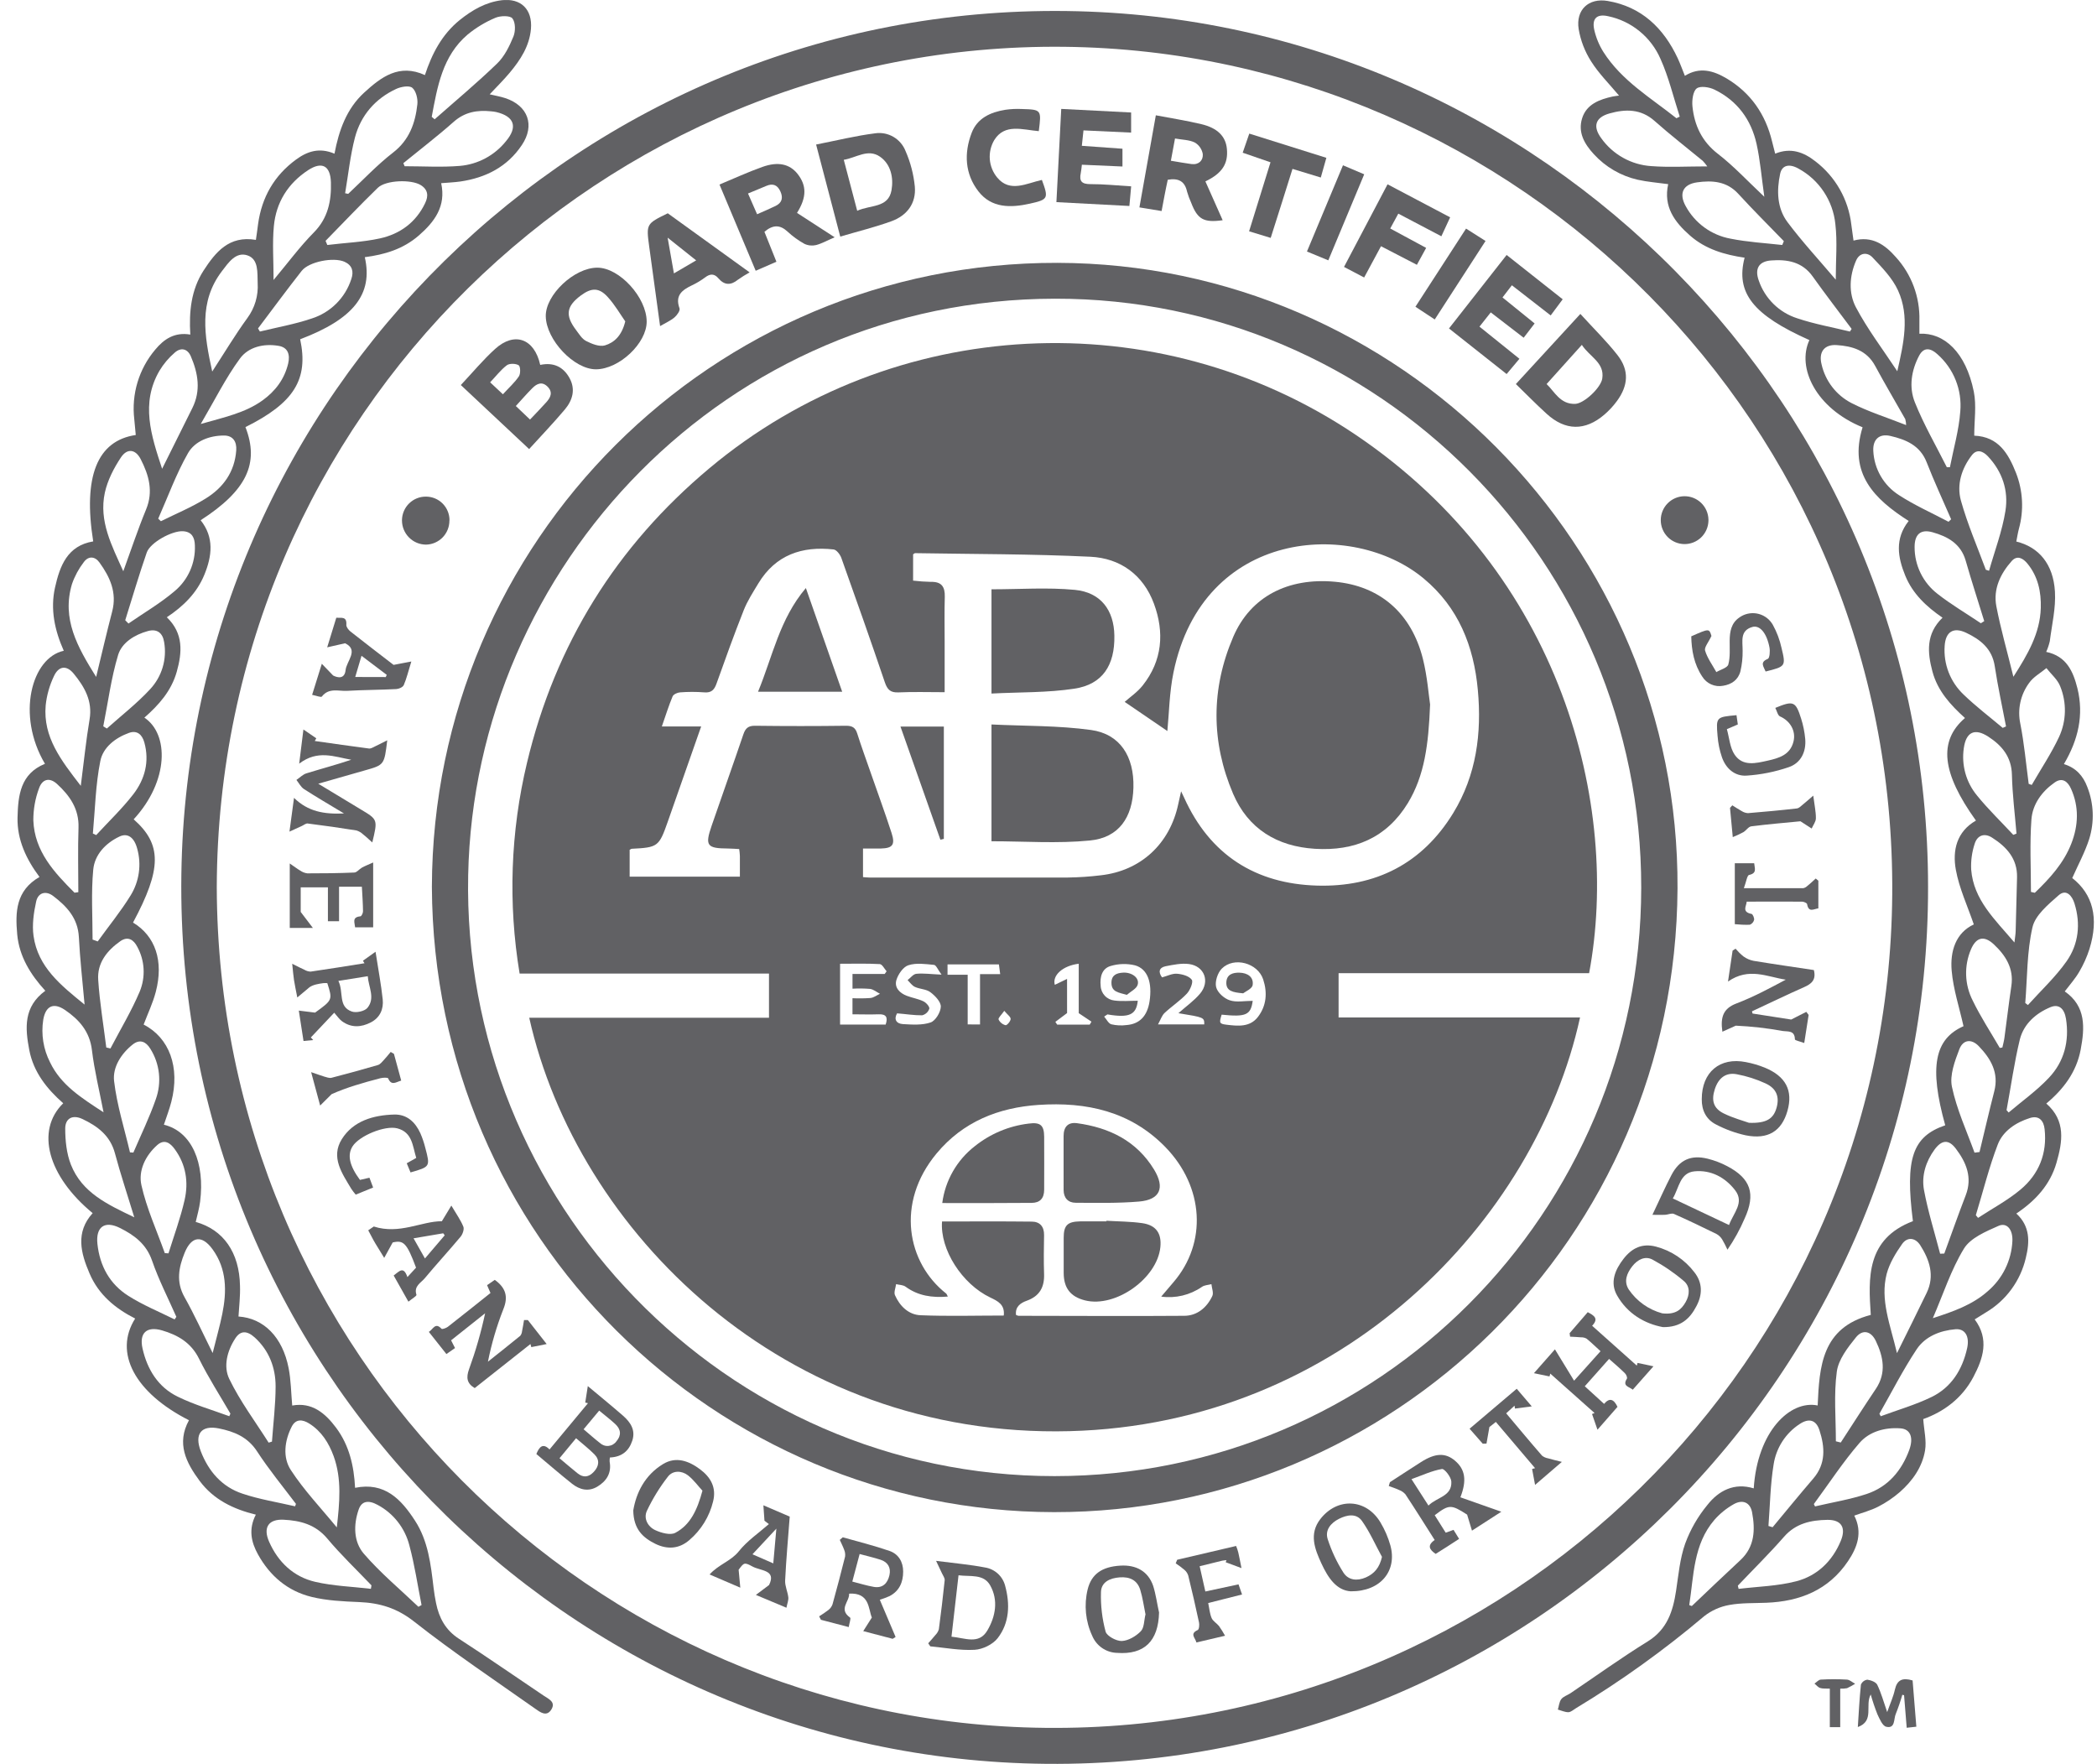 <svg xmlns="http://www.w3.org/2000/svg" width="107" height="90" viewBox="0 0 107 90" fill="none"><g id="Board-Certified Orthodontist-White" clip-path="url(#clip0_7387_180586)"><g id="Vector"><path d="M98.38 45.26C98.415 69.978 78.259 90.225 53.39 90C28.934 89.775 8.913 69.589 9.254 44.627C9.59 20.212 29.639 0.247 54.413 0.563C78.677 0.873 98.388 20.787 98.38 45.26ZM11.061 45.267C11.123 69.064 30.268 87.914 53.324 88.164C76.88 88.424 96.374 69.409 96.552 45.627C96.731 21.564 77.358 2.643 54.304 2.388C30.733 2.129 11.128 21.242 11.061 45.267Z" fill="#616164"></path><path d="M12.169 67.175C13.46 67.262 14.419 68.226 14.727 69.808C14.848 70.427 14.852 71.069 14.91 71.718C15.918 71.535 16.59 72.103 17.15 72.851C17.821 73.75 18.062 74.8 18.118 75.916C19.628 75.608 20.469 76.501 21.177 77.594C21.849 78.629 21.983 79.83 22.124 81.021C22.156 81.281 22.196 81.54 22.249 81.796C22.402 82.554 22.733 83.174 23.416 83.617C24.872 84.558 26.296 85.552 27.737 86.518C28.003 86.695 28.373 86.847 28.13 87.233C27.887 87.62 27.556 87.361 27.308 87.186C25.238 85.725 23.124 84.312 21.134 82.744C20.259 82.054 19.378 81.789 18.329 81.746C17.514 81.712 16.682 81.674 15.896 81.482C14.685 81.186 13.776 80.419 13.166 79.318C12.812 78.682 12.673 78.027 13.054 77.285C11.906 77.006 10.894 76.517 10.185 75.561C9.494 74.627 8.995 73.651 9.642 72.468C6.89 71.072 5.786 69.026 6.897 67.279C5.878 66.763 5.025 66.055 4.569 64.978C4.121 63.938 3.84 62.881 4.728 61.9C2.443 60.019 1.801 57.691 3.226 56.294C2.39 55.559 1.71 54.705 1.494 53.579C1.278 52.453 1.196 51.372 2.312 50.554C1.566 49.74 0.981 48.81 0.878 47.675C0.775 46.539 0.806 45.444 2.015 44.747C1.343 43.848 0.868 42.851 0.895 41.713C0.922 40.575 1.044 39.482 2.294 38.973C0.82 36.49 1.612 33.559 3.254 33.206C2.794 32.173 2.559 31.096 2.806 29.984C3.054 28.873 3.436 27.844 4.756 27.625C4.233 24.331 4.95 22.487 6.927 22.196C6.903 21.933 6.88 21.663 6.852 21.395C6.777 20.761 6.833 20.119 7.016 19.508C7.2 18.896 7.507 18.33 7.919 17.843C8.367 17.299 8.912 16.936 9.71 17.072C9.64 15.909 9.75 14.796 10.382 13.813C10.998 12.866 11.684 12.008 13.057 12.24C13.095 11.975 13.136 11.702 13.169 11.429C13.358 10.063 13.993 8.957 15.104 8.143C15.671 7.727 16.29 7.51 17.067 7.842C17.291 6.659 17.68 5.554 18.577 4.73C19.447 3.931 20.369 3.231 21.681 3.831C22.039 2.742 22.55 1.756 23.458 1.022C24.094 0.513 24.78 0.112 25.605 0.011C26.587 -0.102 27.173 0.485 27.092 1.471C27.016 2.354 26.555 3.054 26.012 3.706C25.704 4.077 25.357 4.416 24.987 4.813C25.274 4.882 25.537 4.925 25.788 5.009C26.941 5.391 27.307 6.391 26.628 7.401C25.886 8.512 24.793 9.068 23.499 9.26C23.187 9.305 22.87 9.316 22.511 9.347C22.769 10.52 22.175 11.317 21.369 12.017C20.562 12.717 19.625 12.99 18.614 13.123C19.045 15.011 18.036 16.281 15.316 17.311C15.752 19.359 15.005 20.557 12.524 21.793C13.244 23.641 12.586 25.03 10.238 26.545C10.937 27.423 10.819 28.372 10.427 29.327C10.046 30.259 9.359 30.934 8.512 31.496C9.371 32.321 9.296 33.288 9.02 34.272C8.743 35.256 8.108 35.967 7.367 36.618C8.624 37.45 8.627 39.847 6.821 41.806C8.268 43.084 8.26 44.329 6.788 47.074C7.926 47.761 8.362 49.032 7.949 50.61C7.8 51.181 7.539 51.723 7.329 52.279C8.643 52.953 9.197 54.459 8.742 56.218C8.64 56.615 8.491 56.998 8.363 57.388C9.794 57.739 10.461 59.344 10.211 61.312C10.166 61.663 10.065 62.005 9.987 62.35C11.4 62.743 12.215 63.907 12.246 65.609C12.264 66.137 12.2 66.657 12.169 67.175ZM17.61 9.86L17.767 9.892C18.527 9.18 19.242 8.416 20.064 7.779C20.886 7.142 21.191 6.279 21.296 5.319C21.327 5.041 21.227 4.636 21.035 4.478C20.877 4.349 20.456 4.424 20.212 4.539C19.145 5.036 18.412 5.887 18.113 7.01C17.869 7.944 17.772 8.909 17.61 9.86ZM18.925 81.07L18.954 80.893C18.198 80.1 17.4 79.341 16.698 78.503C16.096 77.785 15.32 77.587 14.475 77.544C13.698 77.504 13.414 77.943 13.729 78.661C14.189 79.711 14.984 80.458 16.08 80.713C17.01 80.929 17.978 80.957 18.925 81.07ZM22.029 5.961L22.178 6.087C23.246 5.143 24.345 4.228 25.369 3.237C25.742 2.877 25.995 2.357 26.197 1.865C26.308 1.595 26.308 1.147 26.146 0.94C26.034 0.788 25.533 0.798 25.281 0.907C24.768 1.122 24.29 1.411 23.86 1.764C22.576 2.857 22.317 4.422 22.029 5.961ZM15.058 76.856L15.101 76.736C14.429 75.845 13.721 74.984 13.114 74.053C12.636 73.318 11.939 73.042 11.173 72.887C10.267 72.703 9.905 73.173 10.247 74.055C10.642 75.077 11.326 75.869 12.374 76.215C13.242 76.507 14.16 76.651 15.058 76.86V76.856ZM13.959 14.286C14.696 13.405 15.302 12.582 16.018 11.857C16.733 11.133 16.913 10.257 16.885 9.3C16.858 8.456 16.431 8.221 15.724 8.681C14.697 9.355 14.088 10.324 13.974 11.537C13.892 12.405 13.959 13.285 13.959 14.29V14.286ZM11.701 72.261L11.757 72.131C11.217 71.198 10.63 70.288 10.152 69.322C9.745 68.502 9.07 68.12 8.267 67.883C7.483 67.658 7.093 68.016 7.274 68.813C7.516 69.881 8.071 70.78 9.066 71.264C9.908 71.678 10.82 71.939 11.701 72.263V72.261ZM20.581 8.325L20.646 8.482C21.586 8.482 22.53 8.542 23.463 8.465C23.92 8.426 24.363 8.294 24.767 8.078C25.171 7.862 25.527 7.566 25.815 7.208C26.426 6.483 26.255 5.944 25.327 5.719C25.238 5.7 25.148 5.687 25.058 5.68C24.349 5.608 23.714 5.712 23.143 6.222C22.318 6.954 21.437 7.626 20.581 8.325ZM10.83 18.955C11.459 17.989 12.002 17.079 12.622 16.228C13 15.716 13.187 15.086 13.148 14.449C13.127 13.92 13.208 13.222 12.62 13.029C12.033 12.836 11.656 13.402 11.328 13.83C10.128 15.403 10.424 17.124 10.828 18.955H10.83ZM8.91 67.323L8.999 67.193C8.578 66.238 8.097 65.305 7.758 64.322C7.464 63.473 6.852 63.024 6.126 62.66C5.343 62.267 4.879 62.597 4.971 63.469C5.09 64.593 5.6 65.521 6.546 66.119C7.291 66.593 8.118 66.93 8.91 67.323ZM6.852 62.113C6.503 60.966 6.15 59.913 5.863 58.841C5.62 57.935 4.967 57.456 4.195 57.093C3.71 56.868 3.33 57.056 3.328 57.582C3.328 58.198 3.395 58.856 3.617 59.423C4.184 60.863 5.491 61.459 6.852 62.113ZM8.272 23.92C8.815 22.829 9.315 21.826 9.813 20.824C10.261 19.925 10.108 19.046 9.737 18.18C9.568 17.786 9.227 17.716 8.918 17.991C8.609 18.257 8.344 18.571 8.134 18.921C7.174 20.577 7.705 22.207 8.272 23.92ZM16.614 12.293L16.702 12.501C17.598 12.389 18.513 12.356 19.389 12.164C20.409 11.939 21.222 11.352 21.692 10.366C21.868 10.002 21.846 9.679 21.468 9.444C20.985 9.145 19.687 9.185 19.276 9.584C18.37 10.464 17.5 11.382 16.614 12.288V12.293ZM6.292 29.146C6.687 28.065 7.031 27.019 7.452 26C7.838 25.072 7.594 24.239 7.179 23.429C6.917 22.919 6.492 22.859 6.171 23.339C5.809 23.885 5.488 24.507 5.35 25.136C5.035 26.595 5.708 27.845 6.292 29.151V29.146ZM4.316 51.259C4.204 50.037 4.082 48.925 4.024 47.81C3.973 46.85 3.408 46.244 2.714 45.718C2.331 45.428 1.942 45.552 1.845 46.001C1.72 46.57 1.632 47.185 1.711 47.754C1.933 49.343 3.101 50.273 4.316 51.259ZM5.284 56.756C5.067 55.633 4.815 54.615 4.691 53.584C4.579 52.633 4.037 52.023 3.313 51.532C2.729 51.136 2.326 51.331 2.207 52.032C2.09 52.775 2.212 53.537 2.555 54.207C3.114 55.372 4.165 56.025 5.284 56.756ZM4.122 40.097C4.279 38.889 4.387 37.794 4.57 36.712C4.732 35.761 4.308 35.041 3.759 34.371C3.398 33.93 2.992 33.976 2.752 34.501C2.528 34.97 2.385 35.474 2.331 35.991C2.188 37.618 3.126 38.805 4.122 40.097ZM21.354 81.985L21.51 81.897C21.307 80.88 21.157 79.848 20.887 78.849C20.775 78.412 20.573 78.003 20.295 77.648C20.017 77.293 19.668 77 19.27 76.788C18.788 76.525 18.45 76.593 18.301 77.025C18.031 77.805 18.039 78.664 18.559 79.272C19.399 80.249 20.408 81.088 21.348 81.985H21.354ZM4.906 34.54C5.198 33.336 5.446 32.269 5.724 31.201C5.977 30.237 5.612 29.444 5.076 28.703C4.852 28.387 4.516 28.354 4.278 28.68C4.018 29.017 3.814 29.394 3.674 29.797C3.138 31.58 3.955 33.021 4.906 34.54ZM3.8 45.551L3.997 45.523C3.997 44.426 3.968 43.329 4.006 42.233C4.038 41.276 3.558 40.597 2.913 40.005C2.536 39.659 2.16 39.737 1.989 40.23C1.795 40.751 1.698 41.303 1.701 41.859C1.761 43.44 2.765 44.513 3.801 45.549L3.8 45.551ZM13.166 16.758L13.26 16.917C14.139 16.702 15.039 16.545 15.893 16.256C16.368 16.107 16.799 15.847 17.153 15.497C17.507 15.147 17.771 14.716 17.925 14.242C18.058 13.856 17.977 13.538 17.581 13.358C17.021 13.107 15.764 13.349 15.392 13.823C14.635 14.786 13.907 15.776 13.167 16.756L13.166 16.758ZM10.243 21.634C11.446 21.288 12.501 21.073 13.394 20.431C14.048 19.961 14.514 19.347 14.705 18.546C14.806 18.109 14.705 17.726 14.213 17.647C13.454 17.517 12.673 17.704 12.24 18.299C11.512 19.292 10.958 20.415 10.243 21.634ZM17.185 77.939C17.329 76.674 17.446 75.468 17.026 74.305C16.781 73.631 16.406 73.029 15.778 72.636C15.442 72.424 15.091 72.383 14.882 72.801C14.515 73.524 14.419 74.362 14.836 75.004C15.517 76.051 16.395 76.968 17.188 77.939H17.185ZM8.073 26.465L8.21 26.595C8.975 26.214 9.778 25.885 10.496 25.436C11.392 24.884 11.976 24.076 12.054 22.978C12.086 22.529 11.884 22.222 11.428 22.223C10.683 22.223 9.944 22.507 9.593 23.122C8.988 24.181 8.569 25.348 8.073 26.465ZM6.394 31.651L6.555 31.816C7.346 31.27 8.185 30.78 8.914 30.16C9.252 29.877 9.521 29.519 9.7 29.116C9.878 28.712 9.962 28.272 9.944 27.831C9.934 27.436 9.798 27.134 9.339 27.106C8.787 27.072 7.667 27.676 7.487 28.196C7.09 29.338 6.751 30.499 6.388 31.653L6.394 31.651ZM13.713 73.609L13.877 73.558C13.944 72.619 14.062 71.68 14.063 70.741C14.063 69.779 13.727 68.907 12.997 68.244C12.594 67.881 12.265 67.894 12.008 68.288C11.588 68.929 11.387 69.725 11.702 70.367C12.254 71.506 13.026 72.536 13.708 73.612L13.713 73.609ZM4.739 42.532L4.908 42.61C5.545 41.919 6.234 41.261 6.805 40.524C7.392 39.76 7.635 38.859 7.365 37.883C7.253 37.481 6.993 37.247 6.581 37.396C5.882 37.647 5.255 38.137 5.119 38.833C4.876 40.042 4.852 41.296 4.739 42.532ZM5.27 37.06L5.453 37.173C6.195 36.509 6.99 35.893 7.663 35.164C7.957 34.848 8.175 34.468 8.299 34.053C8.423 33.639 8.449 33.201 8.377 32.774C8.304 32.29 8.014 32.073 7.548 32.199C6.877 32.382 6.223 32.783 6.028 33.416C5.671 34.597 5.513 35.84 5.27 37.057V37.06ZM10.851 69.039C11.046 68.252 11.221 67.649 11.344 67.034C11.575 65.885 11.575 64.754 10.85 63.751C10.312 63.005 9.771 63.066 9.422 63.923C9.12 64.661 8.974 65.405 9.414 66.184C9.912 67.067 10.331 67.995 10.851 69.039ZM8.409 63.941L8.597 63.952C8.876 63.054 9.208 62.155 9.418 61.236C9.629 60.317 9.489 59.412 8.91 58.628C8.686 58.318 8.385 58.104 8.021 58.429C7.412 58.972 7.051 59.739 7.216 60.475C7.481 61.66 7.998 62.788 8.409 63.941ZM6.628 58.799L6.805 58.811C7.191 57.912 7.629 57.013 7.949 56.091C8.102 55.667 8.156 55.214 8.108 54.766C8.059 54.318 7.908 53.887 7.667 53.507C7.45 53.153 7.141 53.008 6.778 53.29C6.18 53.763 5.738 54.459 5.822 55.166C5.965 56.389 6.349 57.588 6.632 58.799H6.628ZM4.724 47.942L4.987 48.036C5.546 47.257 6.163 46.506 6.666 45.687C6.883 45.335 7.025 44.942 7.083 44.532C7.141 44.122 7.113 43.705 7.002 43.306C6.85 42.729 6.515 42.485 6.094 42.686C5.383 43.023 4.831 43.612 4.758 44.371C4.646 45.557 4.724 46.754 4.724 47.942ZM5.42 53.447L5.636 53.498C6.141 52.532 6.709 51.588 7.131 50.591C7.281 50.226 7.348 49.832 7.326 49.437C7.305 49.043 7.195 48.658 7.006 48.312C6.818 47.947 6.529 47.758 6.144 48.021C5.456 48.504 4.948 49.142 5.012 50.01C5.088 51.156 5.281 52.299 5.423 53.446L5.42 53.447Z" fill="#616164"></path><path d="M89.485 75.944C89.671 73.046 91.333 71.428 92.747 71.714C92.836 69.725 92.951 67.746 95.457 67.093C95.331 65.21 95.217 63.22 97.607 62.31C97.203 59.125 97.578 57.992 99.256 57.418C98.424 54.434 98.715 53.014 100.189 52.362C99.975 51.403 99.667 50.479 99.585 49.535C99.498 48.531 99.795 47.596 100.714 47.169C100.393 46.227 99.97 45.328 99.798 44.384C99.618 43.4 99.834 42.436 100.823 41.87C99.079 39.441 98.896 37.812 100.263 36.637C99.526 35.973 98.864 35.249 98.602 34.26C98.344 33.288 98.266 32.341 99.118 31.518C98.3 30.957 97.594 30.3 97.215 29.369C96.835 28.438 96.67 27.497 97.391 26.582C95.655 25.476 94.306 24.166 95.039 21.803C92.645 20.826 91.671 18.754 92.325 17.353C89.454 16.073 88.552 14.945 89.019 13.149C88.002 12.999 87.031 12.719 86.24 12.025C85.448 11.331 84.865 10.55 85.12 9.396C84.586 9.321 84.065 9.284 83.564 9.171C82.702 8.975 81.921 8.519 81.324 7.865C80.845 7.345 80.504 6.756 80.728 6.037C80.952 5.317 81.61 5.074 82.287 4.925C82.39 4.903 82.496 4.894 82.611 4.878C82.113 4.28 81.579 3.755 81.186 3.13C80.867 2.629 80.651 2.07 80.552 1.484C80.398 0.504 81.056 -0.118 82.035 0.049C83.757 0.345 84.882 1.426 85.605 2.97C85.738 3.256 85.844 3.555 85.971 3.869C86.729 3.397 87.427 3.605 88.099 4.001C89.33 4.736 90.089 5.831 90.423 7.228C90.47 7.424 90.523 7.619 90.579 7.841C91.372 7.515 92.034 7.762 92.632 8.233C93.138 8.62 93.561 9.105 93.876 9.659C94.191 10.213 94.391 10.826 94.464 11.46C94.499 11.717 94.534 11.975 94.576 12.276C95.521 12.022 96.177 12.48 96.737 13.12C97.54 14.001 97.97 15.161 97.938 16.354V17.028C99.197 16.966 100.307 17.97 100.714 19.983C100.857 20.695 100.736 21.462 100.736 22.23C101.979 22.279 102.479 23.155 102.864 24.121C103.223 25.034 103.276 26.04 103.014 26.986C102.958 27.198 102.925 27.418 102.883 27.632C104.027 27.912 104.771 28.776 104.854 30.188C104.905 31.024 104.698 31.873 104.591 32.721C104.548 32.907 104.486 33.089 104.408 33.263C105.445 33.479 105.786 34.264 106.001 35.123C106.337 36.483 106.042 37.753 105.311 38.988C105.927 39.176 106.294 39.59 106.505 40.155C106.838 40.999 106.873 41.932 106.606 42.799C106.388 43.484 106.036 44.126 105.737 44.802C106.786 45.624 107.106 46.834 106.615 48.423C106.484 48.832 106.308 49.225 106.089 49.594C105.883 49.947 105.605 50.256 105.355 50.587C106.453 51.35 106.375 52.452 106.166 53.562C105.953 54.694 105.297 55.572 104.413 56.308C105.421 57.19 105.24 58.261 104.933 59.329C104.609 60.46 103.852 61.273 102.884 61.921C103.596 62.575 103.567 63.37 103.369 64.179C103.236 64.755 102.988 65.298 102.64 65.776C102.293 66.254 101.852 66.656 101.345 66.958L100.76 67.322C101.513 68.334 101.195 69.31 100.689 70.267C100.11 71.361 99.17 72.04 98.134 72.409C98.174 72.983 98.31 73.515 98.226 74.012C98.083 74.862 97.584 75.565 96.942 76.131C96.604 76.424 96.232 76.675 95.834 76.879C95.458 77.073 95.037 77.181 94.615 77.335C95.047 78.189 94.774 78.949 94.296 79.658C93.303 81.134 91.844 81.713 90.131 81.781C89.498 81.807 88.853 81.781 88.237 81.894C87.769 81.977 87.328 82.174 86.953 82.469C84.901 84.204 82.715 85.773 80.415 87.161C80.288 87.236 80.158 87.362 80.026 87.366C79.849 87.366 79.67 87.281 79.49 87.231C79.545 87.052 79.558 86.84 79.664 86.701C79.77 86.562 79.974 86.502 80.13 86.399C81.444 85.512 82.733 84.584 84.08 83.751C85.069 83.138 85.362 82.219 85.522 81.173C85.645 80.362 85.717 79.524 85.988 78.76C86.251 78.045 86.633 77.381 87.117 76.794C87.693 76.061 88.488 75.639 89.485 75.944ZM90.024 10.035C89.881 9.024 89.813 8.175 89.63 7.347C89.354 6.102 88.641 5.137 87.487 4.575C87.221 4.443 86.758 4.37 86.572 4.514C86.386 4.658 86.327 5.115 86.357 5.421C86.455 6.396 86.839 7.219 87.655 7.849C88.471 8.479 89.154 9.224 90.024 10.039V10.035ZM88.674 80.908C88.687 80.963 88.701 81.02 88.713 81.073C89.694 80.953 90.701 80.932 91.649 80.686C92.716 80.41 93.495 79.665 93.927 78.622C94.206 77.948 93.959 77.54 93.236 77.551C92.412 77.566 91.634 77.723 91.032 78.413C90.28 79.273 89.463 80.077 88.674 80.908ZM85.539 6.035L85.709 5.95C85.389 4.966 85.149 3.942 84.728 3.007C84.489 2.456 84.121 1.97 83.656 1.591C83.191 1.211 82.641 0.949 82.055 0.827C81.475 0.695 81.218 0.949 81.349 1.529C81.44 1.927 81.597 2.307 81.814 2.652C82.752 4.125 84.228 4.988 85.543 6.035H85.539ZM92.55 76.74L92.612 76.865C93.493 76.658 94.394 76.514 95.251 76.229C96.338 75.867 97.035 75.041 97.424 73.974C97.648 73.344 97.474 72.919 96.976 72.882C96.18 72.823 95.391 73.042 94.886 73.621C94.041 74.596 93.327 75.694 92.555 76.74H92.55ZM93.67 14.271C93.67 13.273 93.757 12.34 93.649 11.43C93.589 10.841 93.386 10.277 93.059 9.785C92.733 9.293 92.291 8.888 91.773 8.606C91.292 8.332 90.923 8.431 90.832 8.869C90.65 9.727 90.671 10.617 91.207 11.334C91.951 12.329 92.801 13.244 93.67 14.271ZM95.895 72.133L95.966 72.264C96.833 71.942 97.73 71.685 98.557 71.283C99.574 70.79 100.134 69.878 100.375 68.786C100.507 68.182 100.263 67.784 99.776 67.825C98.992 67.891 98.236 68.191 97.8 68.845C97.1 69.9 96.523 71.036 95.897 72.137L95.895 72.133ZM87.115 8.49C87.044 8.389 86.965 8.294 86.88 8.204C86.062 7.53 85.22 6.878 84.427 6.173C83.723 5.547 82.938 5.56 82.125 5.788C81.405 5.99 81.257 6.446 81.705 7.054C81.999 7.467 82.381 7.808 82.823 8.054C83.264 8.3 83.755 8.444 84.259 8.476C85.16 8.545 86.07 8.49 87.115 8.49ZM96.811 18.939C97.135 17.517 97.449 16.145 96.848 14.822C96.559 14.187 96.028 13.645 95.539 13.128C95.289 12.864 94.891 12.877 94.709 13.292C94.365 14.079 94.315 14.957 94.701 15.685C95.291 16.798 96.067 17.82 96.811 18.944V18.939ZM98.624 67.26C99.658 66.923 100.639 66.586 101.432 65.879C101.802 65.563 102.104 65.174 102.319 64.737C102.534 64.3 102.658 63.823 102.682 63.336C102.716 62.745 102.404 62.361 101.975 62.55C101.332 62.836 100.548 63.162 100.212 63.709C99.552 64.788 99.155 66.032 98.624 67.26ZM100.819 62.007L100.931 62.142C101.657 61.666 102.434 61.253 103.095 60.701C104.034 59.915 104.463 58.86 104.327 57.618C104.281 57.178 104.036 56.898 103.571 57.049C102.859 57.273 102.203 57.71 101.937 58.397C101.489 59.565 101.186 60.799 100.817 62.007H100.819ZM99.338 23.84H99.495C99.679 22.893 99.954 21.951 100.024 20.995C100.072 20.451 99.991 19.902 99.788 19.395C99.585 18.887 99.266 18.435 98.856 18.074C98.55 17.793 98.184 17.665 97.929 18.139C97.525 18.897 97.395 19.75 97.705 20.525C98.162 21.668 98.786 22.74 99.338 23.84ZM90.94 12.501L91.021 12.304C90.246 11.503 89.453 10.717 88.701 9.894C88.109 9.244 87.364 9.197 86.596 9.304C85.869 9.405 85.655 9.878 86.015 10.521C86.248 10.95 86.575 11.322 86.97 11.609C87.366 11.896 87.82 12.09 88.3 12.178C89.17 12.352 90.062 12.402 90.944 12.501H90.94ZM103.336 51.176L103.476 51.282C104.14 50.543 104.879 49.858 105.447 49.051C106.06 48.181 106.175 47.141 105.853 46.106C105.741 45.731 105.441 45.331 105.041 45.683C104.514 46.149 103.85 46.694 103.707 47.315C103.421 48.564 103.445 49.885 103.34 51.176H103.336ZM101.321 29.068L101.492 29.124C101.78 28.106 102.164 27.102 102.328 26.068C102.493 25.035 102.171 24.066 101.433 23.283C101.186 23.022 100.873 22.893 100.615 23.226C100.089 23.905 99.832 24.733 100.056 25.541C100.391 26.742 100.894 27.901 101.326 29.068H101.321ZM102.38 56.641L102.492 56.766C103.182 56.18 103.929 55.65 104.544 54.996C105.328 54.169 105.596 53.121 105.418 51.986C105.331 51.442 105.04 51.222 104.634 51.388C103.879 51.7 103.271 52.24 103.066 53.025C102.777 54.215 102.611 55.433 102.386 56.641H102.38ZM103.509 39.993L103.67 40.052C104.141 39.235 104.67 38.445 105.068 37.593C105.252 37.192 105.352 36.756 105.361 36.315C105.371 35.873 105.29 35.433 105.124 35.024C104.991 34.673 104.66 34.4 104.419 34.091C104.119 34.342 103.747 34.541 103.533 34.852C103.318 35.145 103.167 35.48 103.09 35.836C103.012 36.192 103.011 36.56 103.085 36.916C103.285 37.927 103.378 38.966 103.514 39.993H103.509ZM86.195 81.901L86.326 81.948C87.153 81.162 87.975 80.376 88.807 79.603C89.541 78.919 89.565 78.054 89.401 77.168C89.307 76.663 88.924 76.494 88.466 76.751C88.093 76.96 87.759 77.232 87.477 77.553C86.4 78.806 86.428 80.397 86.195 81.899V81.901ZM102.734 34.533C103.465 33.392 104.094 32.316 104.132 31.02C104.156 30.205 103.991 29.416 103.452 28.76C103.228 28.485 102.928 28.311 102.646 28.629C102.07 29.277 101.699 30.055 101.863 30.929C102.087 32.099 102.421 33.249 102.734 34.533ZM103.63 45.51L103.827 45.555C104.589 44.821 105.303 44.045 105.694 43.034C106.051 42.111 106.089 41.173 105.677 40.252C105.513 39.882 105.236 39.648 104.84 39.926C104.187 40.383 103.712 41.036 103.654 41.813C103.563 43.039 103.63 44.277 103.63 45.51ZM94.393 16.917L94.48 16.782C93.816 15.891 93.136 15.011 92.493 14.107C91.956 13.353 91.19 13.227 90.366 13.29C89.742 13.338 89.527 13.713 89.739 14.308C89.893 14.763 90.152 15.175 90.494 15.511C90.836 15.848 91.253 16.098 91.71 16.243C92.577 16.535 93.496 16.698 94.393 16.917ZM97.261 21.686C97.258 21.585 97.243 21.484 97.217 21.386C96.704 20.479 96.172 19.581 95.677 18.664C95.246 17.871 94.511 17.66 93.716 17.608C93.082 17.566 92.79 17.966 92.945 18.587C93.04 19.008 93.225 19.404 93.489 19.746C93.753 20.088 94.088 20.368 94.472 20.566C95.335 21.008 96.272 21.299 97.261 21.69V21.686ZM90.236 77.863L90.448 77.927C91.138 77.099 91.82 76.262 92.522 75.445C93.177 74.684 93.116 73.832 92.837 72.974C92.666 72.447 92.298 72.349 91.829 72.661C91.475 72.891 91.174 73.194 90.945 73.548C90.716 73.903 90.564 74.303 90.5 74.721C90.33 75.751 90.317 76.811 90.236 77.86V77.863ZM99.417 26.63L99.557 26.496C99.138 25.529 98.693 24.573 98.31 23.592C97.974 22.726 97.249 22.428 96.457 22.244C95.887 22.112 95.553 22.423 95.586 23.015C95.609 23.468 95.739 23.908 95.967 24.299C96.194 24.69 96.512 25.02 96.894 25.263C97.692 25.783 98.573 26.172 99.422 26.622L99.417 26.63ZM101.068 31.805L101.246 31.693C100.929 30.665 100.596 29.642 100.3 28.608C100.05 27.739 99.375 27.373 98.607 27.158C97.996 26.987 97.689 27.27 97.693 27.919C97.692 28.38 97.797 28.835 98.001 29.249C98.205 29.663 98.501 30.024 98.866 30.304C99.564 30.852 100.335 31.302 101.072 31.8L101.068 31.805ZM93.678 73.543L93.925 73.605C94.52 72.691 95.107 71.772 95.717 70.865C96.262 70.048 96.099 69.228 95.717 68.428C95.477 67.917 95.045 67.811 94.699 68.24C94.28 68.759 93.803 69.374 93.723 69.995C93.566 71.156 93.676 72.356 93.676 73.543H93.678ZM102.725 42.599L102.892 42.534C102.81 41.535 102.682 40.536 102.659 39.535C102.638 38.617 102.148 38.038 101.452 37.587C100.755 37.135 100.318 37.355 100.204 38.172C100.141 38.6 100.168 39.036 100.283 39.452C100.399 39.869 100.601 40.256 100.876 40.589C101.45 41.298 102.108 41.928 102.725 42.595V42.599ZM96.791 69.05C97.345 67.927 97.836 66.953 98.309 65.968C98.73 65.093 98.457 64.289 97.982 63.539C97.732 63.147 97.321 63.098 97.054 63.477C96.729 63.939 96.415 64.454 96.27 64.992C95.924 66.329 96.452 67.589 96.795 69.049L96.791 69.05ZM102.185 37.142L102.358 37.066C102.163 36.043 101.939 35.024 101.783 33.994C101.649 33.102 101.055 32.635 100.328 32.29C99.677 31.979 99.273 32.232 99.227 32.958C99.194 33.417 99.264 33.879 99.431 34.308C99.598 34.737 99.859 35.124 100.193 35.44C100.824 36.05 101.523 36.579 102.19 37.141L102.185 37.142ZM98.995 63.971L99.208 63.963C99.571 62.972 99.921 61.975 100.301 60.991C100.655 60.074 100.325 59.306 99.793 58.605C99.43 58.126 99.077 58.161 98.712 58.655C98.264 59.267 98.04 59.989 98.171 60.715C98.374 61.814 98.714 62.887 98.995 63.971ZM100.751 58.814L101.006 58.782C101.256 57.751 101.492 56.716 101.757 55.689C102.005 54.734 101.578 54.015 100.965 53.378C100.597 52.997 100.169 53.041 99.977 53.535C99.744 54.144 99.473 54.866 99.599 55.457C99.841 56.606 100.346 57.701 100.751 58.814ZM102.042 53.471L102.172 53.448C102.206 53.287 102.253 53.127 102.275 52.965C102.396 52.077 102.499 51.188 102.631 50.302C102.763 49.415 102.337 48.747 101.735 48.185C101.235 47.718 100.831 47.819 100.566 48.45C100.39 48.865 100.307 49.313 100.323 49.763C100.339 50.214 100.454 50.655 100.659 51.056C101.061 51.888 101.574 52.668 102.04 53.471H102.042ZM102.788 48.087C102.817 47.823 102.846 47.665 102.85 47.506C102.877 46.59 102.9 45.675 102.92 44.762C102.94 43.807 102.379 43.207 101.645 42.739C101.248 42.485 100.886 42.627 100.756 43.061C100.618 43.482 100.558 43.926 100.58 44.37C100.702 45.918 101.79 46.915 102.785 48.087H102.788Z" fill="#616164"></path><path d="M95.454 86.461C95.147 87.023 95.658 87.809 94.796 88.123C94.844 87.4 94.879 86.677 94.954 85.958C94.982 85.891 95.027 85.832 95.084 85.788C95.141 85.744 95.209 85.716 95.281 85.706C95.464 85.732 95.721 85.826 95.789 85.969C95.99 86.385 96.112 86.837 96.294 87.36C96.446 86.927 96.606 86.581 96.686 86.217C96.798 85.715 97.073 85.59 97.591 85.745C97.651 86.497 97.714 87.272 97.782 88.105L97.29 88.159C97.243 87.577 97.2 87.035 97.156 86.502L97.067 86.475C96.972 86.808 96.859 87.136 96.731 87.458C96.619 87.712 96.718 88.215 96.245 88.108C96.055 88.065 95.909 87.714 95.797 87.475C95.665 87.144 95.551 86.805 95.454 86.461Z" fill="#616164"></path><path d="M93.898 86.164V88.129H93.367V86.164C93.157 86.153 93.005 86.173 92.874 86.129C92.762 86.093 92.679 85.981 92.584 85.904C92.696 85.834 92.793 85.708 92.903 85.702C93.348 85.676 93.794 85.676 94.239 85.702C94.382 85.711 94.519 85.841 94.658 85.916C94.525 85.998 94.388 86.073 94.246 86.14C94.132 86.162 94.015 86.17 93.898 86.164Z" fill="#616164"></path><path d="M22.037 45.253C22.085 27.613 36.352 13.376 53.948 13.412C71.398 13.448 85.691 27.841 85.596 45.339C85.498 63.239 71.04 77.18 53.779 77.157C36.518 77.133 22.118 63.144 22.037 45.253ZM53.808 75.319C70.325 75.319 83.728 61.876 83.744 45.293C83.758 28.739 70.351 15.218 53.834 15.241C37.022 15.263 24.211 28.901 23.889 44.648C23.549 61.314 36.989 75.319 53.808 75.319Z" fill="#616164"></path><path d="M27.565 18.619C28.25 18.474 28.743 18.722 29.056 19.283C29.38 19.863 29.217 20.423 28.823 20.892C28.248 21.575 27.629 22.22 26.999 22.914L23.514 19.647C24.109 19.013 24.646 18.365 25.262 17.806C26.248 16.91 27.266 17.271 27.565 18.619ZM27.045 21.408C27.351 21.084 27.623 20.807 27.881 20.518C28.094 20.279 28.223 20.015 27.941 19.731C27.659 19.448 27.393 19.574 27.165 19.803C26.881 20.087 26.616 20.393 26.32 20.717L27.045 21.408ZM25.661 20.118C25.969 19.781 26.266 19.518 26.479 19.199C26.569 19.063 26.557 18.693 26.465 18.637C26.314 18.544 25.997 18.536 25.861 18.637C25.546 18.876 25.301 19.204 25.01 19.508L25.661 20.118Z" fill="#616164"></path><path d="M42.874 12.072C42.459 10.486 42.07 8.995 41.642 7.375C42.686 7.17 43.669 6.926 44.665 6.801C44.985 6.756 45.31 6.821 45.589 6.984C45.867 7.147 46.084 7.399 46.203 7.7C46.456 8.277 46.617 8.891 46.679 9.519C46.755 10.374 46.281 10.997 45.492 11.286C44.665 11.587 43.799 11.8 42.874 12.072ZM43.739 10.755C44.411 10.446 45.328 10.621 45.489 9.709C45.601 9.084 45.461 8.379 44.899 7.993C44.285 7.57 43.682 8.054 43.054 8.154C43.29 9.052 43.503 9.864 43.739 10.755Z" fill="#616164"></path><path d="M77.348 19.596L80.638 16.018C81.325 16.773 81.981 17.411 82.541 18.129C83.134 18.894 83.087 19.664 82.51 20.456C82.323 20.712 82.107 20.946 81.867 21.153C80.881 22 79.869 21.986 78.911 21.108C78.344 20.592 77.81 20.044 77.348 19.596ZM78.916 19.596C79.316 19.972 79.607 20.64 80.379 20.607C80.827 20.589 81.684 19.788 81.756 19.316C81.882 18.496 81.117 18.217 80.714 17.597L78.916 19.596Z" fill="#616164"></path><path d="M30.412 18.844C29.293 18.849 27.87 17.346 27.848 16.138C27.829 15.044 29.304 13.654 30.48 13.658C31.606 13.658 32.992 15.174 32.997 16.407C33.001 17.511 31.599 18.836 30.412 18.844ZM31.904 16.398C31.656 16.046 31.38 15.563 31.016 15.162C30.568 14.664 30.181 14.673 29.638 15.077C28.9 15.624 28.829 16.088 29.384 16.826C29.541 17.034 29.691 17.29 29.907 17.4C30.196 17.547 30.579 17.703 30.863 17.625C31.346 17.481 31.729 17.122 31.904 16.398Z" fill="#616164"></path><path d="M42.589 12.107C42.206 12.272 41.931 12.43 41.634 12.506C41.435 12.552 41.226 12.529 41.042 12.44C40.732 12.267 40.443 12.058 40.183 11.816C39.801 11.462 39.441 11.459 39.005 11.827L39.617 13.355L38.56 13.816L36.712 9.416C37.461 9.104 38.168 8.778 38.902 8.517C39.705 8.229 40.294 8.37 40.694 8.87C41.166 9.47 41.166 10.067 40.668 10.863L42.589 12.107ZM38.167 9.873L38.631 10.932C38.974 10.779 39.279 10.653 39.576 10.507C39.9 10.348 39.97 10.096 39.819 9.766C39.668 9.435 39.435 9.343 39.099 9.486C38.81 9.612 38.52 9.724 38.167 9.873Z" fill="#616164"></path><path d="M61.506 9.256C61.811 9.941 62.097 10.586 62.387 11.237C61.423 11.372 61.104 11.192 60.782 10.35C60.697 10.164 60.626 9.971 60.569 9.774C60.456 9.254 60.137 9.075 59.585 9.172C59.534 9.421 59.473 9.689 59.424 9.958C59.375 10.228 59.328 10.464 59.271 10.768L58.139 10.582C58.419 9.016 58.692 7.484 58.977 5.883C59.775 6.035 60.539 6.154 61.291 6.333C62.126 6.529 62.541 6.958 62.602 7.59C62.678 8.354 62.361 8.844 61.506 9.256ZM59.745 8.202C60.144 8.267 60.469 8.329 60.796 8.371C61.17 8.419 61.397 8.184 61.373 7.864C61.353 7.741 61.305 7.624 61.234 7.521C61.163 7.419 61.07 7.333 60.963 7.271C60.679 7.132 60.328 7.134 59.955 7.067C59.886 7.453 59.822 7.791 59.745 8.199V8.202Z" fill="#616164"></path><path d="M57.718 9.508C57.687 9.858 57.66 10.151 57.627 10.51L53.904 10.314C53.987 8.709 54.067 7.168 54.15 5.557L57.716 5.74V6.766L55.285 6.653C55.256 6.924 55.231 7.157 55.201 7.44L57.274 7.589V8.496L55.203 8.405C55.184 8.551 55.175 8.694 55.146 8.833C55.061 9.241 55.192 9.395 55.632 9.395C56.316 9.392 56.999 9.465 57.718 9.508Z" fill="#616164"></path><path d="M77.144 14.556L76.666 15.178L78.305 16.504L77.745 17.233L76.066 15.94L75.491 16.667L77.529 18.307L76.876 19.086L73.935 16.759L76.876 13.01L79.737 15.271L79.124 16.095L77.144 14.556Z" fill="#616164"></path><path d="M38.25 13.898C38.044 14.011 37.846 14.136 37.655 14.271C37.292 14.565 36.966 14.563 36.657 14.201C36.449 13.956 36.234 13.961 35.986 14.15C35.776 14.307 35.551 14.443 35.314 14.555C34.81 14.795 34.431 15.07 34.673 15.735C34.714 15.848 34.545 16.085 34.415 16.196C34.222 16.361 33.978 16.466 33.681 16.639C33.523 15.486 33.376 14.404 33.227 13.321C33.194 13.081 33.161 12.84 33.128 12.598C32.97 11.423 32.97 11.423 34.073 10.883L38.25 13.898ZM35.522 13.286L34.066 12.127C34.186 12.801 34.279 13.337 34.387 13.95L35.522 13.286Z" fill="#616164"></path><path d="M19.759 37.775C19.608 39.031 19.608 39.029 18.626 39.307C17.865 39.522 17.103 39.741 16.239 39.989L18.427 41.311C19.277 41.821 19.277 41.821 18.996 42.986C18.805 42.816 18.672 42.685 18.525 42.572C18.43 42.481 18.315 42.413 18.189 42.374C17.362 42.242 16.533 42.124 15.7 42.019C15.606 42.008 15.499 42.101 15.398 42.147L14.77 42.434C14.854 41.811 14.915 41.357 15.002 40.712C15.715 41.408 16.524 41.554 17.553 41.507C16.79 41.046 16.14 40.669 15.511 40.263C15.35 40.157 15.251 39.954 15.125 39.796C15.295 39.684 15.451 39.514 15.639 39.459C16.397 39.224 17.166 39.021 17.923 38.766C17.066 38.619 16.216 38.239 15.266 38.966C15.348 38.301 15.404 37.85 15.482 37.222L16.139 37.672L16.061 37.809C16.982 37.939 17.903 38.074 18.826 38.193C18.926 38.206 19.041 38.13 19.145 38.081C19.312 38.001 19.482 37.912 19.759 37.775Z" fill="#616164"></path><path d="M73.546 12.056L71.349 10.901L70.937 11.659L72.77 12.649L72.297 13.512L70.466 12.563C70.18 13.095 69.906 13.596 69.606 14.159L68.579 13.62L70.8 9.404L73.994 11.089L73.546 12.056Z" fill="#616164"></path><path d="M53.004 6.692C52.174 6.621 51.262 6.288 50.731 7.15C50.557 7.446 50.478 7.788 50.505 8.13C50.533 8.472 50.665 8.797 50.883 9.06C51.533 9.847 52.389 9.349 53.163 9.181C53.509 10.122 53.491 10.182 52.545 10.392C51.577 10.607 50.595 10.628 49.925 9.765C49.233 8.874 49.182 7.817 49.579 6.78C49.868 6.025 50.544 5.724 51.296 5.602C51.573 5.562 51.853 5.548 52.133 5.562C53.143 5.592 53.143 5.597 53.004 6.692Z" fill="#616164"></path><path d="M89.424 51.716L91.397 52.022L92.167 51.63C92.206 51.683 92.247 51.735 92.286 51.787C92.216 52.236 92.147 52.696 92.062 53.219C91.858 53.143 91.585 53.089 91.585 53.033C91.578 52.557 91.219 52.647 90.953 52.605C90.165 52.461 89.369 52.371 88.569 52.335L87.885 52.643C87.773 51.873 87.947 51.452 88.6 51.202C89.464 50.873 90.286 50.433 91.119 49.988C90.166 49.844 89.234 49.342 88.172 50.084C88.268 49.437 88.337 48.972 88.406 48.506L88.557 48.407C88.68 48.551 88.815 48.684 88.962 48.803C89.115 48.914 89.291 48.99 89.477 49.027C90.503 49.196 91.533 49.343 92.553 49.497C92.677 49.991 92.442 50.199 92.056 50.368C91.16 50.763 90.282 51.194 89.395 51.603L89.424 51.716Z" fill="#616164"></path><path d="M23.017 68.39L23.218 68.784L22.778 69.091L21.882 67.96C22.106 67.819 22.207 67.455 22.529 67.801C22.564 67.838 22.764 67.767 22.852 67.7C23.573 67.138 24.285 66.567 25.027 65.975L24.853 65.576L25.246 65.305C25.805 65.711 25.947 66.16 25.681 66.808C25.341 67.674 25.079 68.568 24.897 69.481C25.448 69.042 26 68.606 26.546 68.16C26.597 68.095 26.629 68.017 26.636 67.935C26.677 67.744 26.706 67.549 26.739 67.356H26.934L27.894 68.58L27.11 68.737L27.066 68.58L24.223 70.827C23.815 70.589 23.783 70.285 23.93 69.874C24.27 68.94 24.546 67.983 24.754 67.01L23.017 68.39Z" fill="#616164"></path><path d="M70.921 75.629C71.451 75.286 71.978 74.939 72.511 74.6C73.241 74.134 73.763 74.119 74.252 74.541C74.76 74.981 74.853 75.535 74.517 76.4L76.605 77.136L75.108 78.101C75.029 77.841 74.969 77.64 74.86 77.284C74.043 76.759 73.943 76.755 73.207 77.314C73.383 77.596 73.559 77.876 73.767 78.205L74.168 78.062L74.451 78.522L73.837 78.92L73.256 79.287C72.936 79.074 72.808 78.854 73.205 78.579C72.699 77.784 72.214 77.007 71.713 76.25C71.625 76.149 71.513 76.072 71.387 76.026C71.218 75.946 71.037 75.89 70.862 75.823L70.921 75.629ZM72.022 75.474L72.888 76.822C73.307 76.391 74.092 76.364 74.055 75.599C74.044 75.364 73.703 74.934 73.576 74.956C73.064 75.044 72.574 75.275 72.022 75.474Z" fill="#616164"></path><path d="M27.368 74.191C27.526 73.797 27.717 73.629 28.04 73.958L30.002 71.598L29.862 71.567C29.899 71.332 29.935 71.096 29.993 70.726C30.684 71.305 31.243 71.76 31.785 72.232C32.171 72.569 32.44 72.97 32.263 73.509C32.086 74.049 31.718 74.342 31.121 74.369C31.107 74.439 31.103 74.51 31.107 74.581C31.213 75.159 30.952 75.569 30.489 75.85C30.027 76.131 29.579 76.016 29.188 75.707C28.576 75.222 27.986 74.707 27.368 74.191ZM28.549 74.407C28.869 74.676 29.163 74.93 29.465 75.172C29.767 75.415 30.04 75.378 30.302 75.097C30.564 74.816 30.615 74.493 30.329 74.207C30.044 73.921 29.722 73.671 29.394 73.386L28.549 74.407ZM29.781 72.931C30.077 73.181 30.34 73.418 30.615 73.631C30.673 73.685 30.742 73.726 30.817 73.751C30.892 73.777 30.972 73.786 31.051 73.778C31.13 73.77 31.206 73.746 31.275 73.706C31.344 73.666 31.404 73.612 31.45 73.547C31.718 73.236 31.684 72.931 31.393 72.662C31.138 72.427 30.861 72.213 30.573 71.976L29.777 72.931H29.781Z" fill="#616164"></path><path d="M82.104 69.339L80.864 70.734L81.849 71.633C82.122 71.309 82.344 71.381 82.533 71.785L81.512 72.952L81.234 72.15L81.363 72.1L79.104 70.088C79.092 70.136 79.079 70.185 79.065 70.233L78.269 70.067C78.688 69.59 78.994 69.244 79.341 68.851L80.318 70.45L81.668 68.945C81.417 68.721 81.194 68.496 80.954 68.304C80.869 68.257 80.773 68.233 80.675 68.237C80.491 68.22 80.304 68.214 80.115 68.204L80.09 68.026L81.015 66.954C81.338 67.124 81.591 67.277 81.239 67.647L83.518 69.681C83.531 69.635 83.544 69.589 83.556 69.543L84.368 69.716L83.313 70.909C83.124 70.75 82.77 70.734 83.013 70.348C83.046 70.295 82.982 70.139 82.918 70.077C82.671 69.829 82.401 69.602 82.104 69.339Z" fill="#616164"></path><path d="M17.054 51.674L15.861 52.936L15.982 53.07L15.487 53.117C15.411 52.626 15.338 52.157 15.247 51.566L16.077 51.669C16.973 51.02 16.973 51.02 16.701 50.165C16.634 50.159 16.566 50.159 16.498 50.165C16.24 50.201 15.984 50.242 15.797 50.371L15.17 50.896C15.091 50.489 15.04 50.255 15.003 50.019C14.966 49.783 14.954 49.578 14.91 49.177C15.181 49.311 15.349 49.402 15.523 49.477C15.621 49.537 15.733 49.572 15.848 49.577C16.767 49.445 17.683 49.295 18.599 49.15L18.519 49.021L19.162 48.563C19.305 49.487 19.448 50.238 19.528 50.995C19.579 51.489 19.39 51.924 18.925 52.166C18.431 52.424 17.924 52.453 17.451 52.109C17.32 52.015 17.223 51.867 17.054 51.674ZM17.266 50.051C17.55 50.627 17.236 51.363 17.952 51.614C18.176 51.693 18.606 51.599 18.749 51.425C19.158 50.925 18.805 50.374 18.765 49.811L17.266 50.051Z" fill="#616164"></path><path d="M45.549 83.621L44.047 83.228L44.486 82.536C44.301 82.087 44.379 81.255 43.325 81.316C43.36 81.714 42.765 82.102 43.376 82.538C43.428 82.574 43.341 82.808 43.307 83.022L41.888 82.65L41.797 82.474C41.962 82.373 42.121 82.263 42.274 82.146C42.368 82.073 42.439 81.974 42.479 81.862C42.703 81.053 42.917 80.242 43.12 79.427C43.136 79.309 43.121 79.189 43.074 79.079C43.012 78.905 42.924 78.742 42.85 78.573L43.004 78.441C43.8 78.665 44.608 78.867 45.389 79.137C45.848 79.296 46.086 79.699 46.084 80.194C46.084 80.727 45.891 81.182 45.387 81.443C45.226 81.513 45.061 81.576 44.893 81.629C45.166 82.275 45.432 82.901 45.698 83.527L45.549 83.621ZM43.488 80.7C43.873 80.797 44.226 80.909 44.586 80.971C45.041 81.05 45.291 80.784 45.384 80.374C45.47 79.993 45.305 79.709 44.936 79.588C44.593 79.476 44.238 79.395 43.863 79.294C43.732 79.786 43.618 80.215 43.49 80.698L43.488 80.7Z" fill="#616164"></path><path d="M64.838 12.139L63.735 11.802L64.828 8.281L63.409 7.792L63.745 6.817L67.678 8.053C67.581 8.397 67.493 8.708 67.394 9.058L65.95 8.618C65.586 9.787 65.225 10.92 64.838 12.139Z" fill="#616164"></path><path d="M47.363 83.849C47.486 83.708 47.615 83.571 47.731 83.425C47.812 83.344 47.871 83.245 47.905 83.135C48.017 82.302 48.116 81.467 48.203 80.631C48.214 80.519 48.115 80.393 48.063 80.276C47.988 80.111 47.907 79.947 47.764 79.643C48.723 79.767 49.499 79.834 50.262 79.981C50.505 80.019 50.731 80.129 50.914 80.294C51.096 80.46 51.226 80.676 51.288 80.915C51.542 81.853 51.512 82.804 50.907 83.587C50.66 83.907 50.142 84.158 49.733 84.181C48.983 84.224 48.223 84.075 47.468 84.005L47.363 83.849ZM48.55 83.512C49.233 83.574 49.946 83.933 50.379 83.197C50.8 82.484 50.949 81.652 50.526 80.897C50.19 80.293 49.502 80.459 48.909 80.379C48.787 81.451 48.672 82.449 48.55 83.512Z" fill="#616164"></path><path d="M84.315 61.986C84.686 61.206 84.964 60.575 85.282 59.964C85.689 59.177 86.289 58.913 87.139 59.124C87.481 59.21 87.812 59.336 88.124 59.5C89.338 60.133 89.594 60.923 89.02 62.176C88.781 62.733 88.487 63.266 88.144 63.766C88.063 63.586 87.972 63.41 87.873 63.24C87.802 63.124 87.702 63.029 87.584 62.964C86.866 62.611 86.145 62.264 85.414 61.941C85.293 61.888 85.115 61.978 84.966 61.986C84.775 61.997 84.597 61.986 84.315 61.986ZM88.224 62.507C88.455 61.88 89.016 61.366 88.54 60.739C88.031 60.076 87.302 59.686 86.464 59.767C85.716 59.839 85.68 60.603 85.356 61.151L88.224 62.507Z" fill="#616164"></path><path d="M22.546 62.314L23.03 61.515C23.288 61.953 23.507 62.254 23.642 62.59C23.695 62.723 23.608 62.975 23.502 63.103C22.904 63.82 22.27 64.506 21.672 65.225C21.477 65.46 21.103 65.624 21.25 66.067C21.27 66.125 21.007 66.279 20.839 66.418L20.087 65.082C20.357 64.889 20.586 64.567 20.788 65.163L21.229 64.683C20.759 63.426 20.594 63.264 20.037 63.397L19.604 64.184C19.391 63.838 19.268 63.639 19.145 63.434C19.022 63.23 18.921 63.013 18.789 62.777L19.072 62.583C20.39 63.005 21.518 62.307 22.546 62.314ZM21.683 64.213L22.691 63.032L22.616 62.929L21.102 63.185L21.683 64.213Z" fill="#616164"></path><path d="M39.007 77.595L38.952 76.808L40.296 77.385C40.213 78.486 40.114 79.564 40.062 80.643C40.047 80.926 40.191 81.214 40.224 81.502C40.241 81.651 40.172 81.808 40.128 82.035L38.569 81.381L39.241 80.876C39.628 80.097 38.819 80.163 38.396 79.932C37.972 79.7 37.961 79.737 37.689 80.096C37.719 80.425 37.741 80.658 37.774 81.011L36.207 80.337C36.668 79.827 37.302 79.652 37.696 79.158C38.12 78.624 38.711 78.224 39.231 77.767L39.007 77.595ZM39.614 77.999L38.395 79.308L39.457 79.771C39.51 79.178 39.554 78.671 39.614 77.999Z" fill="#616164"></path><path d="M20.082 33.926L20.988 33.753C20.831 34.26 20.748 34.62 20.604 34.952C20.557 35.065 20.354 35.153 20.219 35.16C19.384 35.203 18.539 35.202 17.711 35.25C17.275 35.275 16.783 35.078 16.424 35.54C16.38 35.597 16.131 35.493 15.926 35.455C16.087 34.937 16.231 34.48 16.421 33.869L16.998 34.468C17.245 34.595 17.587 34.651 17.634 34.191C17.681 33.73 18.326 33.167 17.608 32.823L16.695 33.03C16.88 32.428 17.015 31.988 17.159 31.522C17.42 31.539 17.703 31.436 17.672 31.881C17.664 31.993 17.784 32.143 17.883 32.223C18.642 32.823 19.413 33.41 20.082 33.926ZM19.684 34.547L19.733 34.434L18.447 33.462C18.324 33.873 18.229 34.194 18.126 34.543L19.684 34.547Z" fill="#616164"></path><path d="M19.041 47.318H18.12C18.098 47.067 17.948 46.798 18.389 46.756C18.445 46.756 18.525 46.587 18.523 46.497C18.518 46.091 18.488 45.683 18.465 45.245H17.3V47.006H16.732V45.276H15.344V46.532C15.587 46.852 15.73 47.04 15.964 47.347H14.785V44.059C15.009 44.21 15.152 44.324 15.312 44.418C15.42 44.495 15.546 44.545 15.677 44.563C16.478 44.563 17.281 44.557 18.081 44.521C18.212 44.515 18.332 44.346 18.468 44.27C18.623 44.185 18.79 44.121 19.041 44.008V47.318Z" fill="#616164"></path><path d="M86.833 56.083C86.833 54.708 87.754 53.929 89.085 54.194C89.413 54.256 89.734 54.35 90.044 54.475C91.12 54.916 91.5 55.647 91.205 56.683C90.911 57.719 90.211 58.16 89.066 57.928C88.542 57.811 88.036 57.626 87.561 57.377C87.06 57.124 86.825 56.657 86.833 56.083ZM89.244 57.292C90.139 57.323 90.492 57.082 90.649 56.526C90.806 55.971 90.649 55.54 90.089 55.282C89.62 55.065 89.125 54.908 88.617 54.813C88.057 54.709 87.681 55.008 87.497 55.581C87.313 56.154 87.429 56.551 87.945 56.809C88.434 57.051 88.977 57.195 89.244 57.292Z" fill="#616164"></path><path d="M68.925 81.197C68.195 81.153 67.764 80.509 67.426 79.777C67.088 79.044 66.782 78.27 67.369 77.513C68.24 76.389 69.713 76.467 70.437 77.68C70.657 78.047 70.828 78.441 70.944 78.853C71.3 80.142 70.457 81.207 68.925 81.197ZM70.515 79.438C70.179 78.825 69.898 78.177 69.498 77.611C69.213 77.206 68.74 77.289 68.324 77.498C67.907 77.707 67.598 78.069 67.745 78.532C67.939 79.131 68.207 79.703 68.543 80.234C68.795 80.634 69.244 80.684 69.694 80.488C70.123 80.296 70.39 79.997 70.518 79.433L70.515 79.438Z" fill="#616164"></path><path d="M59.141 82.279C59.105 83.74 58.388 84.441 56.998 84.338C56.725 84.331 56.46 84.245 56.235 84.09C56.011 83.936 55.835 83.719 55.73 83.466C55.388 82.729 55.306 81.897 55.496 81.107C55.688 80.32 56.223 79.944 57.161 79.887C57.982 79.836 58.585 80.181 58.84 80.916C58.979 81.356 59.039 81.825 59.141 82.279ZM58.451 82.382C58.362 81.955 58.307 81.528 58.182 81.122C58.029 80.622 57.64 80.448 57.133 80.485C56.626 80.522 56.19 80.727 56.177 81.241C56.157 81.92 56.237 82.599 56.414 83.255C56.478 83.48 56.962 83.743 57.242 83.732C57.578 83.717 57.963 83.488 58.209 83.236C58.387 83.055 58.373 82.684 58.447 82.382H58.451Z" fill="#616164"></path><path d="M84.847 67.716C83.928 67.544 83.048 67.041 82.513 66.103C82.138 65.445 82.401 64.801 82.837 64.237C83.272 63.673 83.802 63.426 84.497 63.609C85.277 63.814 85.967 64.275 86.457 64.918C86.881 65.456 86.874 66.061 86.558 66.65C86.234 67.274 85.768 67.732 84.847 67.716ZM84.812 67.013C85.501 67.093 85.789 66.822 86.007 66.445C86.226 66.067 86.246 65.639 85.916 65.362C85.424 64.943 84.889 64.578 84.321 64.272C83.938 64.069 83.556 64.272 83.289 64.609C83.009 64.969 82.841 65.379 83.108 65.798C83.514 66.394 84.12 66.825 84.815 67.013H84.812Z" fill="#616164"></path><path d="M32.313 77.067C32.462 76.177 32.898 75.269 33.839 74.7C34.493 74.306 35.14 74.539 35.713 74.965C36.264 75.375 36.566 75.901 36.385 76.615C36.198 77.385 35.772 78.076 35.169 78.587C34.648 79.037 34.049 79.07 33.442 78.775C32.813 78.466 32.325 78.034 32.313 77.067ZM35.843 76.062C35.63 75.838 35.401 75.511 35.099 75.276C34.775 75.029 34.328 75.023 34.08 75.347C33.661 75.886 33.302 76.469 33.01 77.086C32.825 77.479 33.056 77.901 33.435 78.076C33.741 78.218 34.206 78.347 34.458 78.212C35.222 77.81 35.578 77.049 35.843 76.062Z" fill="#616164"></path><path d="M90.091 34.264C89.989 34.007 89.778 33.794 90.203 33.619C90.299 33.58 90.324 33.227 90.288 33.037C90.15 32.306 89.796 31.881 89.412 31.992C88.771 32.177 88.921 32.719 88.918 33.2C88.924 33.553 88.887 33.905 88.806 34.249C88.695 34.686 88.359 34.923 87.918 34.992C87.714 35.031 87.504 35.006 87.315 34.922C87.125 34.839 86.966 34.699 86.857 34.522C86.439 33.895 86.312 33.192 86.297 32.469C87.211 32.065 87.211 32.065 87.327 32.45C87.176 32.776 86.95 33.031 87.003 33.2C87.121 33.587 87.377 33.932 87.577 34.294C87.79 34.167 88.137 34.078 88.187 33.907C88.293 33.523 88.252 33.099 88.257 32.692C88.262 32.226 88.333 31.793 88.752 31.507C88.877 31.416 89.02 31.352 89.171 31.317C89.321 31.282 89.478 31.277 89.63 31.302C89.783 31.328 89.929 31.383 90.06 31.465C90.192 31.547 90.305 31.654 90.395 31.781C90.417 31.811 90.437 31.842 90.456 31.875C90.662 32.248 90.813 32.649 90.904 33.066C91.13 33.999 91.112 34.009 90.091 34.264Z" fill="#616164"></path><path d="M63.073 78.883C63.118 78.992 63.156 79.105 63.185 79.22C63.231 79.417 63.267 79.618 63.347 80.013L62.541 79.713L62.582 79.606C62.509 79.616 62.434 79.618 62.358 79.635C61.998 79.722 61.639 79.813 61.213 79.917C61.309 80.341 61.4 80.746 61.503 81.206L63.196 80.842L63.376 81.359L61.649 81.795C61.707 82.068 61.725 82.333 61.824 82.563C61.893 82.722 62.084 82.824 62.2 82.969C62.312 83.128 62.415 83.294 62.509 83.464L61.047 83.807C60.994 83.571 60.685 83.367 61.115 83.172C61.183 83.142 61.207 82.91 61.18 82.786C61.01 81.985 60.824 81.185 60.629 80.388C60.591 80.274 60.522 80.174 60.43 80.097C60.29 79.979 60.143 79.87 59.991 79.77C60.015 79.71 60.04 79.648 60.066 79.587L63.073 78.883Z" fill="#616164"></path><path d="M20.948 59.823L20.754 59.356L21.239 59.083C21.05 58.481 21.049 57.783 20.279 57.576C19.647 57.407 18.326 57.955 17.988 58.494C17.712 58.934 17.83 59.48 18.367 60.205L18.851 60.093C18.909 60.247 18.963 60.401 19.039 60.594L18.151 60.956C18.07 60.863 17.996 60.766 17.927 60.663C17.458 59.877 16.861 59.051 17.443 58.123C18.024 57.195 19.053 56.898 20.113 56.87C20.76 56.852 21.186 57.251 21.447 57.819C21.551 58.058 21.636 58.306 21.699 58.56C21.957 59.532 21.954 59.533 20.948 59.823Z" fill="#616164"></path><path d="M88.605 36.492C88.631 36.668 88.651 36.812 88.673 36.965L88.114 37.206C88.239 37.648 88.268 38.15 88.51 38.507C88.925 39.121 89.599 38.946 90.201 38.811C90.768 38.684 91.343 38.52 91.512 37.844C91.651 37.294 91.341 36.779 90.822 36.553C90.71 36.501 90.664 36.272 90.586 36.12C91.514 35.737 91.623 35.783 91.903 36.667C92.01 37.004 92.08 37.351 92.112 37.703C92.168 38.367 91.888 38.931 91.277 39.143C90.58 39.382 89.856 39.528 89.121 39.576C88.525 39.614 88.065 39.222 87.863 38.64C87.742 38.288 87.667 37.922 87.639 37.551C87.557 36.588 87.572 36.587 88.605 36.492Z" fill="#616164"></path><path d="M72.223 15.652L74.806 11.664L75.8 12.296L73.208 16.301L72.223 15.652Z" fill="#616164"></path><path d="M89.508 44.048C89.527 44.302 89.669 44.554 89.247 44.645C89.144 44.669 89.105 44.988 88.981 45.32H92.013C92.096 45.301 92.171 45.258 92.23 45.196C92.375 45.084 92.51 44.95 92.649 44.826L92.782 44.939V46.35C92.552 46.376 92.286 46.586 92.208 46.133C92.198 46.076 92.041 46.007 91.951 46.007C91.023 45.997 90.095 46.007 89.125 46.007C89.119 46.218 88.854 46.533 89.371 46.632C89.437 46.644 89.519 46.84 89.504 46.936C89.49 46.993 89.462 47.045 89.423 47.089C89.384 47.133 89.335 47.166 89.28 47.186C89.026 47.193 88.772 47.182 88.519 47.156V44.048H89.508Z" fill="#616164"></path><path d="M68.526 8.434L69.609 8.894L67.777 13.284L66.688 12.834C67.302 11.367 67.906 9.921 68.526 8.434Z" fill="#616164"></path><path d="M77.279 71.725C77.146 71.848 77.011 71.971 76.853 72.116C77.476 72.854 78.073 73.576 78.682 74.275C78.774 74.347 78.882 74.395 78.998 74.413C79.182 74.47 79.371 74.511 79.694 74.593L78.328 75.767L78.175 74.955L78.327 74.913L76.326 72.554L75.997 72.815C75.938 73.152 75.893 73.407 75.849 73.658L75.658 73.666L74.986 72.901L77.391 70.862L78.159 71.761L77.302 71.873C77.298 71.823 77.29 71.774 77.279 71.725Z" fill="#616164"></path><path d="M87.174 26.578C87.165 26.898 87.03 27.202 86.799 27.424C86.567 27.645 86.259 27.767 85.939 27.762C85.62 27.757 85.315 27.626 85.091 27.398C84.866 27.169 84.741 26.861 84.741 26.541C84.741 26.22 84.866 25.912 85.091 25.684C85.315 25.455 85.62 25.325 85.939 25.32C86.259 25.315 86.567 25.436 86.799 25.658C87.03 25.879 87.165 26.183 87.174 26.504C87.176 26.528 87.176 26.553 87.174 26.578Z" fill="#616164"></path><path d="M22.931 26.562C22.933 26.882 22.809 27.19 22.587 27.42C22.364 27.649 22.061 27.782 21.742 27.789C21.416 27.789 21.102 27.659 20.872 27.427C20.64 27.195 20.511 26.881 20.511 26.553V26.53C20.518 26.208 20.652 25.903 20.882 25.68C21.113 25.457 21.422 25.335 21.742 25.34C21.9 25.341 22.056 25.373 22.201 25.434C22.346 25.495 22.478 25.585 22.589 25.697C22.7 25.81 22.788 25.943 22.847 26.09C22.907 26.236 22.937 26.393 22.936 26.551L22.931 26.562Z" fill="#616164"></path><path d="M91.868 41.906C91.095 41.982 90.225 42.053 89.359 42.164C89.215 42.182 89.1 42.375 88.955 42.462C88.78 42.556 88.6 42.64 88.415 42.714C88.361 42.137 88.317 41.678 88.274 41.221L88.393 41.092C88.552 41.191 88.707 41.297 88.871 41.386C88.967 41.448 89.077 41.484 89.19 41.491C90.023 41.422 90.855 41.346 91.686 41.251C91.798 41.238 91.91 41.118 92.007 41.038C92.148 40.925 92.282 40.804 92.522 40.597C92.586 41.099 92.66 41.425 92.656 41.752C92.656 41.928 92.517 42.102 92.441 42.276L91.868 41.906Z" fill="#616164"></path><path d="M20.101 53.773C20.221 54.223 20.342 54.662 20.472 55.137C20.203 55.215 19.974 55.419 19.806 55.025C19.785 54.973 19.534 54.983 19.404 55.018C18.541 55.243 17.683 55.487 16.919 55.831C16.755 55.992 16.593 56.155 16.336 56.411L15.876 54.707C16.187 54.812 16.361 54.877 16.54 54.932C16.664 54.965 16.805 55.023 16.921 54.993C17.713 54.789 18.501 54.572 19.287 54.342C19.398 54.308 19.493 54.186 19.581 54.091C19.705 53.959 19.818 53.815 19.936 53.675L20.101 53.773Z" fill="#616164"></path><path d="M80.622 51.917C78.355 62.269 68.492 72.664 54.58 73.025C39.959 73.403 29.433 62.779 27.004 51.931H39.238V49.678H26.514C25.919 46.101 26.047 42.441 26.892 38.915C28.333 32.876 31.453 27.861 36.204 23.887C45.554 16.064 59.037 15.357 69.175 22.187C79.711 29.289 82.685 41.105 81.085 49.657H68.302V51.917H80.622ZM46.591 29.626C46.889 29.662 47.193 29.683 47.5 29.69C48.04 29.675 48.222 29.937 48.208 30.45C48.185 31.217 48.201 31.985 48.201 32.752V35.319C47.37 35.319 46.609 35.294 45.85 35.329C45.438 35.349 45.279 35.194 45.149 34.814C44.43 32.692 43.684 30.577 42.929 28.467C42.867 28.293 42.683 28.052 42.534 28.036C40.928 27.858 39.58 28.308 38.698 29.763C38.428 30.212 38.138 30.656 37.948 31.138C37.459 32.374 37.01 33.619 36.565 34.868C36.453 35.192 36.306 35.36 35.934 35.328C35.524 35.296 35.112 35.296 34.702 35.328C34.567 35.337 34.366 35.426 34.32 35.533C34.122 36.005 33.97 36.497 33.771 37.067H35.777C35.189 38.744 34.63 40.346 34.066 41.948C33.625 43.2 33.563 43.242 32.24 43.309C32.208 43.309 32.177 43.339 32.128 43.362V44.732H37.753V43.681C37.748 43.561 37.736 43.441 37.717 43.323C37.515 43.313 37.333 43.297 37.151 43.296C36.064 43.289 35.961 43.152 36.315 42.124C36.851 40.57 37.403 39.022 37.932 37.466C38.038 37.156 38.183 37.029 38.527 37.032C40.076 37.052 41.624 37.052 43.172 37.032C43.485 37.032 43.644 37.122 43.739 37.424C43.953 38.098 44.197 38.767 44.431 39.438C44.786 40.461 45.161 41.478 45.494 42.508C45.686 43.104 45.545 43.278 44.958 43.295C44.649 43.301 44.34 43.295 44.035 43.295V44.755C44.171 44.764 44.264 44.776 44.356 44.776H54.487C55.046 44.768 55.605 44.731 56.16 44.663C58.2 44.438 59.687 43.067 60.12 41.033C60.161 40.835 60.207 40.636 60.266 40.376C60.34 40.534 60.377 40.616 60.42 40.7C61.741 43.628 64.068 45.097 67.205 45.188C70.18 45.274 72.572 44.073 74.155 41.48C75.332 39.551 75.611 37.414 75.407 35.208C75.203 32.971 74.419 30.993 72.641 29.515C69.008 26.495 61.377 26.994 59.877 34.311C59.666 35.337 59.653 36.403 59.565 37.3L57.387 35.814C57.649 35.579 58.031 35.322 58.304 34.979C59.312 33.71 59.423 32.267 58.878 30.797C58.333 29.326 57.156 28.48 55.638 28.408C52.661 28.265 49.676 28.275 46.694 28.225C46.664 28.225 46.633 28.259 46.592 28.285L46.591 29.626ZM51.217 67.128C51.282 66.567 50.916 66.39 50.531 66.207C49.084 65.518 47.956 63.751 48.068 62.326C49.589 62.326 51.117 62.315 52.643 62.333C53.055 62.333 53.282 62.581 53.274 63.025C53.263 63.68 53.252 64.336 53.274 64.99C53.301 65.674 53.05 66.135 52.386 66.372C52.069 66.484 51.791 66.682 51.843 67.096C51.884 67.116 51.927 67.131 51.971 67.139C54.788 67.139 57.605 67.162 60.421 67.139C61.08 67.139 61.578 66.725 61.859 66.128C61.933 65.969 61.833 65.727 61.813 65.524C61.651 65.568 61.46 65.57 61.331 65.661C60.724 66.082 59.982 66.26 59.251 66.16C59.464 65.909 59.668 65.669 59.874 65.428C61.603 63.417 61.441 60.563 59.462 58.528C57.68 56.7 55.431 56.215 52.993 56.378C50.947 56.515 49.138 57.232 47.788 58.857C45.685 61.388 46.292 64.445 48.277 66.002C48.31 66.028 48.322 66.08 48.363 66.158C47.558 66.225 46.846 66.122 46.207 65.653C46.081 65.561 45.887 65.564 45.723 65.524C45.7 65.714 45.6 65.937 45.666 66.086C45.912 66.647 46.365 67.085 46.969 67.11C48.388 67.168 49.804 67.126 51.218 67.126L51.217 67.128ZM45.191 52.279C45.314 51.909 45.224 51.738 44.825 51.755C44.387 51.772 43.947 51.755 43.498 51.755V50.934C43.805 50.948 44.112 50.945 44.419 50.923C44.586 50.903 44.74 50.783 44.9 50.708C44.732 50.621 44.572 50.483 44.395 50.459C44.097 50.434 43.798 50.431 43.499 50.448V49.696H45.143L45.239 49.561C45.127 49.433 45.016 49.2 44.889 49.193C44.226 49.156 43.559 49.176 42.865 49.176V52.279H45.191ZM63.92 51.068C63.822 51.788 63.584 51.902 62.335 51.773C62.204 52.19 62.212 52.241 62.582 52.286C63.159 52.356 63.773 52.422 64.183 51.893C64.624 51.322 64.676 50.651 64.455 49.976C64.181 49.136 62.964 48.799 62.341 49.425C62.13 49.638 61.985 50.083 62.053 50.364C62.12 50.645 62.458 50.944 62.742 51.038C63.085 51.158 63.498 51.068 63.92 51.068ZM56.508 51.759L56.34 51.872C56.46 52.009 56.557 52.221 56.705 52.265C56.958 52.325 57.221 52.338 57.479 52.304C58.15 52.253 58.54 51.841 58.655 51.1C58.803 50.144 58.562 49.437 57.913 49.256C57.505 49.158 57.078 49.169 56.676 49.288C56.228 49.415 56.116 49.849 56.161 50.299C56.168 50.489 56.243 50.67 56.373 50.808C56.503 50.947 56.679 51.033 56.867 51.052C57.258 51.103 57.66 51.063 58.055 51.063C57.983 51.777 57.621 51.952 56.514 51.761L56.508 51.759ZM45.772 51.709C45.602 52.004 45.729 52.235 46.076 52.255C46.546 52.282 47.054 52.318 47.484 52.171C47.734 52.085 47.996 51.65 48.005 51.366C48.013 51.119 47.711 50.804 47.471 50.626C47.263 50.467 46.938 50.474 46.687 50.358C46.539 50.291 46.434 50.134 46.31 50.01C46.458 49.898 46.598 49.702 46.758 49.688C47.117 49.653 47.483 49.706 48.042 49.731C47.854 49.477 47.767 49.244 47.658 49.233C47.221 49.191 46.748 49.12 46.347 49.253C46.084 49.337 45.828 49.712 45.738 50.009C45.626 50.393 45.908 50.674 46.272 50.812C46.549 50.918 46.852 50.965 47.116 51.092C47.255 51.158 47.438 51.359 47.419 51.468C47.392 51.551 47.344 51.626 47.279 51.685C47.215 51.744 47.137 51.785 47.052 51.806C46.646 51.811 46.243 51.743 45.772 51.706V51.709ZM60.129 51.698C60.524 51.347 60.928 51.064 61.235 50.699C61.751 50.083 61.459 49.299 60.675 49.191C60.287 49.137 59.868 49.227 59.475 49.303C59.139 49.373 59.092 49.598 59.294 49.871C59.561 49.8 59.815 49.666 60.057 49.685C60.325 49.707 60.671 49.798 60.811 49.992C60.897 50.11 60.726 50.523 60.56 50.7C60.217 51.064 59.79 51.344 59.423 51.686C59.284 51.819 59.218 52.031 59.088 52.27H61.448C61.448 51.913 61.449 51.913 60.129 51.698ZM50.006 52.273V49.705H51.035C51.007 49.494 50.987 49.343 50.97 49.209H48.348V49.737H49.376V52.271L50.006 52.273ZM54.448 51.692L53.85 52.141L53.943 52.282H55.603L55.692 52.13L55.043 51.697V49.175C54.233 49.273 53.682 49.767 53.822 50.251L54.447 49.949L54.448 51.692ZM51.242 51.58C51.1 51.785 50.924 51.94 50.953 52.019C50.987 52.091 51.037 52.155 51.099 52.205C51.161 52.256 51.233 52.292 51.31 52.311C51.379 52.326 51.567 52.108 51.568 51.993C51.569 51.879 51.4 51.768 51.241 51.575L51.242 51.58Z" fill="#616164"></path><path d="M72.971 35.945C72.89 37.998 72.689 39.569 71.838 40.975C70.752 42.755 69.109 43.436 67.091 43.31C65.16 43.189 63.684 42.29 62.919 40.502C61.789 37.851 61.79 35.139 62.928 32.492C63.808 30.443 65.719 29.467 68.103 29.683C70.403 29.892 72.022 31.28 72.607 33.631C72.829 34.525 72.898 35.463 72.971 35.945Z" fill="#616164"></path><path d="M50.591 36.966C52.312 37.05 54.011 37.018 55.672 37.248C57.154 37.453 57.876 38.603 57.833 40.191C57.793 41.714 57.086 42.745 55.611 42.887C53.958 43.051 52.276 42.925 50.591 42.925V36.966Z" fill="#616164"></path><path d="M50.591 35.388V30.069C52.034 30.069 53.452 29.965 54.846 30.098C56.169 30.225 56.841 31.135 56.861 32.434C56.888 33.944 56.259 34.92 54.829 35.138C53.449 35.351 52.028 35.313 50.591 35.388Z" fill="#616164"></path><path d="M38.679 35.297C39.426 33.49 39.775 31.59 41.12 30.005L42.973 35.297H38.679Z" fill="#616164"></path><path d="M47.984 42.847C47.312 40.937 46.641 39.034 45.947 37.074H48.16V42.804L47.984 42.847Z" fill="#616164"></path><path d="M56.454 62.289C57.066 62.327 57.685 62.325 58.288 62.412C58.994 62.516 59.278 62.937 59.208 63.634C59.047 65.233 56.923 66.738 55.369 66.354C54.625 66.169 54.278 65.727 54.275 64.952V63.154C54.275 62.521 54.468 62.333 55.112 62.321C55.56 62.315 56.008 62.321 56.456 62.321L56.454 62.289Z" fill="#616164"></path><path d="M48.079 61.385C48.229 60.237 48.825 59.196 49.736 58.487C50.526 57.853 51.477 57.453 52.481 57.332C53.087 57.249 53.275 57.413 53.279 58.006C53.286 58.905 53.279 59.804 53.279 60.703C53.279 61.152 53.056 61.377 52.638 61.377C51.149 61.392 49.663 61.385 48.079 61.385Z" fill="#616164"></path><path d="M54.27 59.317V57.968C54.27 57.499 54.494 57.248 54.958 57.311C56.601 57.536 57.991 58.21 58.886 59.676C59.455 60.611 59.193 61.218 58.123 61.309C57.053 61.4 55.965 61.377 54.886 61.371C54.503 61.371 54.272 61.128 54.271 60.718C54.269 60.253 54.27 59.785 54.27 59.317Z" fill="#616164"></path><path d="M63.432 50.684C62.91 50.638 62.556 50.572 62.574 50.123C62.59 49.715 62.91 49.622 63.246 49.631C63.649 49.642 63.977 49.846 63.917 50.261C63.891 50.453 63.538 50.598 63.432 50.684Z" fill="#616164"></path><path d="M57.496 50.764C57.074 50.638 56.712 50.623 56.712 50.144C56.712 49.749 56.981 49.647 57.306 49.629C57.754 49.604 58.15 49.896 58.051 50.241C57.997 50.451 57.691 50.592 57.496 50.764Z" fill="#616164"></path></g></g><defs><clipPath id="clip0_7387_180586"><rect width="106" height="90" fill="white" transform="translate(0.841 0.002)"></rect></clipPath></defs></svg>
